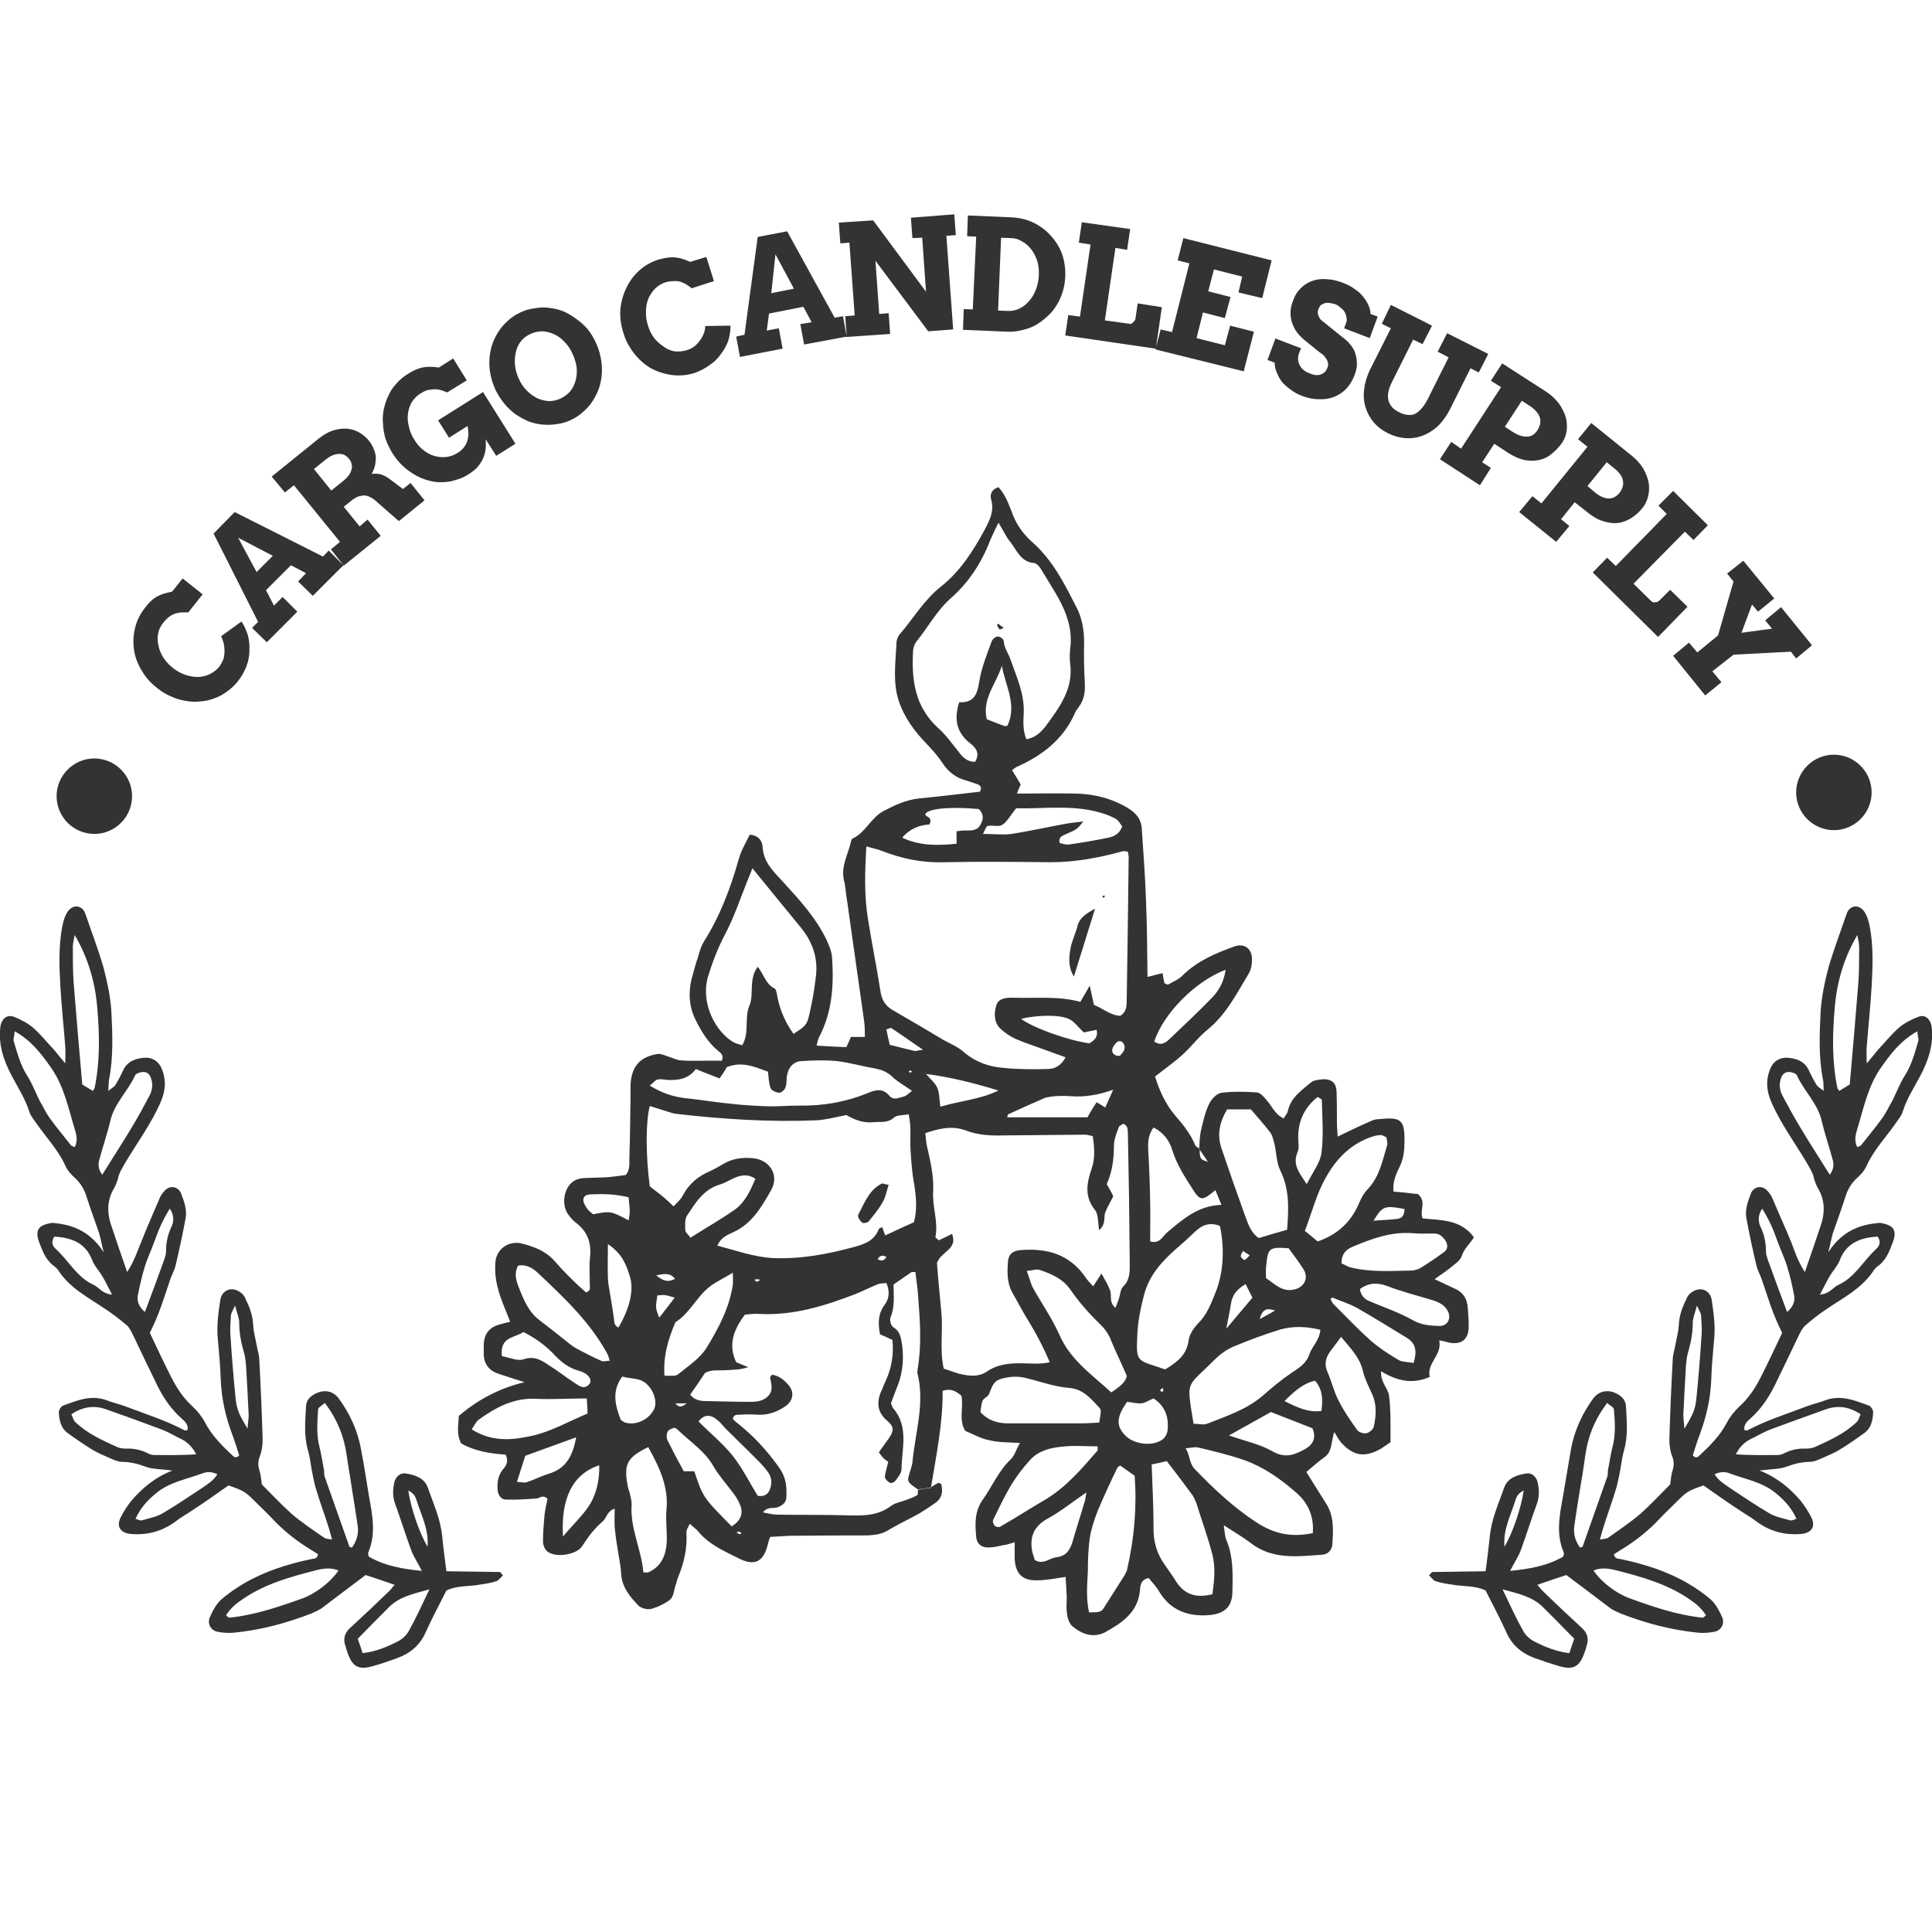 <?xml version="1.0" encoding="UTF-8"?> <svg xmlns="http://www.w3.org/2000/svg" version="1.2" viewBox="0 0 512 512" width="512" height="512"><style>.a{fill:#333}</style><path fill-rule="evenodd" class="a" d="m478.3 337.1c1.7-4.9 3.1-8.9 4.4-12.9 0.9-3 0.9-6-0.7-8.9-0.6-1-1-2-1.3-3.1-0.3-1.5-1.1-2.6-1.8-3.9-3.2-5.4-7-10.5-9.5-16.3-1.3-3-1.5-5.9-0.2-8.9 0.8-1.9 2.4-2.8 4.2-2.8 2.4 0.1 4.8 0.8 6 3.4q0.9 2 2 3.8c0.3 0.5 0.9 0.8 1.9 1.6-0.1-1.5 0-2.3-0.2-3-1.2-6.1-0.9-12.2-0.6-18.4 0.3-3.8 1.1-7.7 2.1-11.4 1.4-4.8 3.2-9.5 4.8-14.2 0.7-2 3-2.7 4.6-0.6 0.8 1.1 1.2 2.6 1.5 4 1 5.3 0.8 10.6 0.5 15.9-0.3 5.4-0.9 10.7-1.3 16-0.1 1.2 0 2.5 0 4.4 1.3-1.5 2.1-2.5 2.9-3.5 1.9-2 3.6-4.2 5.7-6 1.4-1.2 3.2-2.1 5-2.8 1.8-0.8 3.3 0.5 3.6 2.6 0.6 4.7-0.9 9-3 13-1.7 3.2-3.6 6.1-4.7 9.6-0.3 1-1.1 1.9-1.7 2.8-2.7 3.9-6 7.3-7.9 11.6-0.6 1.3-1.7 2.4-2.8 3.4-1.3 1.3-2.1 2.7-2.7 4.5-1 3.2-2.2 6.4-3.3 9.6-0.5 1.5-0.7 3.1-1.3 5.3 3.2-5 7.4-7.1 12.4-7.7 0.5 0 1-0.2 1.5-0.1 2.8 0.5 4.5 1.4 3.3 4.9-0.9 2.3-1.6 4.5-3.6 6.2-0.7 0.5-1.3 1-1.7 1.7-3.1 4.6-7.9 7-12.3 10-2 1.3-3.9 2.8-5.7 4.4-0.8 0.7-1.3 1.8-1.8 2.8-2.1 4.4-4.2 8.8-6.3 13.1-1.6 3.2-3.6 6.2-6.3 8.6-0.9 0.8-2 1.7-1.7 3.2 0.3 0 0.7 0.2 0.9 0 4.9-2.6 10.1-4.2 15.3-6.2 1.8-0.7 3.7-1.1 5.5-1.8 4-1.4 7.7 0.2 11.3 1.5 0.5 0.2 1.2 1.2 1.1 1.9-0.1 1.9-0.5 3.9-2.1 5.2-2.2 1.6-4.5 3.2-6.8 4.6-1.5 0.9-3.2 1.6-4.8 2.3-0.9 0.4-1.8 0.8-2.8 0.9-2.3 0-4.4 0.5-6.5 1.3-1.9 0.7-4.1 0.6-7.1 1 4.8 1.9 8 4.7 10.8 7.9 1.2 1.5 2.3 3.2 3.1 4.9 0.9 2.3-0.3 3.7-2.7 4-4.4 0.4-8.3-0.6-11.9-3.2-1.5-1.2-3.2-2.1-4.8-3.2-3.1-2-6.1-4.2-9.3-6.4 0.1-0.1 0-0.1-0.2 0-4.2 1.5-4.2 1.5-7.7 5-1.3 1.3-2.6 2.5-3.8 3.8-3 3.2-6.4 5.9-10.2 8.2-0.6 0.4-1.3 0.8-1.9 1.2 0.3 1.4 1.2 1.1 1.9 1.3 6.2 1.3 12.2 3.2 17.7 6.4 2.2 1.3 4.4 2.8 6.3 4.5 1.2 1.2 2.1 2.9 2.8 4.5 0.7 1.6-0.2 3.4-1.9 3.8-1.4 0.3-2.9 0.4-4.3 0.3-7.2-0.7-14-2.5-20.7-5.1-0.9-0.4-1.8-0.8-2.6-1.3-3.8-2.9-7.7-5.8-11.8-8.9q-3.4 1.1-7.7 2.6c0.6 0.6 0.9 1.1 1.3 1.5 3.5 3.4 7 6.7 10.6 10 1.5 1.4 1.8 3 1.1 4.9-0.1 0.4-0.2 0.9-0.4 1.3-1.4 4.2-3.1 5-7.3 3.7-2-0.6-4.1-1.3-6-2-3.3-1.2-5.9-3.3-7.4-6.6-1.7-3.8-3.7-7.5-5.6-11.3-2.9-1.4-6.1-1-9.1-1.6-1.4-0.2-2.8-0.4-4.2-0.9-0.6-0.2-1.1-1-1.7-1.5 0.4-0.4 0.6-0.8 0.9-0.9 4.6-0.1 9.3-0.1 14.1-0.2 0.4-3.1 0.8-6.1 1.1-9.1 0.4-4.6 2.3-8.7 3.8-13 0.9-2.6 3.3-3.4 5.8-3.8 1.5-0.3 2.7 0.8 3.1 2.3 0.4 2 0.5 3.8-0.2 5.7-1.5 4.1-2.8 8.3-4.3 12.4-0.7 1.8-1.8 3.4-2.8 5.4 5.1-0.5 9.8-1.3 14.1-3.8 0.1-0.5 0.2-0.9 0.1-1.1-2.1-4.9-1.1-9.9-0.2-14.8 0.7-4.2 1.4-8.3 2.1-12.4 0.9-5.1 3-9.6 6-13.7 1.2-1.5 2.8-2.1 4.8-1.7 2 0.6 3.7 1.8 3.8 3.9 0.2 3.9 0.6 7.7-0.5 11.6-0.5 1.7-0.7 3.4-1 5.2-0.4 1.9-0.7 3.8-1.3 5.6-1 3.3-2.2 6.5-3.2 9.7-0.3 0.9-0.5 1.8-0.9 3.2 1.1-0.2 1.7-0.2 2.2-0.5 2.8-2 5.8-4 8.5-6.3 2.8-2.5 5.3-5.2 7.9-7.8 0.2-1.4 0.3-2.7 0.7-3.9 0.4-1.3 0.3-2.4-0.2-3.7-0.5-1.3-0.7-2.8-0.7-4.3q0.3-10.6 0.9-21.3c0-1.2 0.5-2.5 0.7-3.8 0.3-1.7 0.8-3.4 0.9-5.2 0.1-2.5 0.9-4.7 2-6.9 0.2-0.6 0.6-1.2 1.1-1.6 2.6-2.1 5.2-0.7 5.6 1.7 0.5 3.3 1 6.7 0.7 10.1-0.3 3.7-0.7 7.4-0.8 11.1-0.2 5.1-1.3 9.9-3.1 14.7-0.7 1.8-1.2 3.6-1.8 5.4 0.7 0.7 1.2 0.6 1.7 0.1 2.9-2.7 5.6-5.4 7.4-8.9 0.8-1.5 2-3 3.3-4.2 2.3-2.1 4-4.6 5.4-7.3 2.1-4.1 4-8.2 5.9-12.2-2.4-4.6-3.8-9.4-5.4-14.1-0.4-1.2-1.1-2.4-1.4-3.6-1-4.2-1.9-8.4-2.7-12.7-0.4-2.2 0.4-4.4 1.2-6.5 0.7-1.8 2.9-2.4 4.4-0.7 0.4 0.4 0.8 1 1.1 1.5 1.7 4 3.5 8 5.2 12.1 0.9 2.3 1.6 4.8 3.6 7.9zm-18.3 48.3c4 0.3 7.6 0.2 11.1 0.2 0.6 0 1.3-0.2 1.8-0.5 1.8-0.9 3.7-1.3 5.7-1.2 0.7 0 1.6-0.1 2.3-0.4 4-1.8 8-3.6 11.2-6.7 0.5-0.5 0.6-1.3 1-2-3-2-5.9-2.4-9-1.4q-7.3 2.6-14.6 5.3c-1.7 0.6-3.2 1.5-4.8 2.3-1.8 0.8-3.4 1.9-4.7 4.4zm-34.1-13.6c-3.3 4.4-5.1 8.9-5.8 14-0.4 3-0.9 6-1.4 9q-0.8 4.8-1.5 9.6c-0.3 2.1 0.3 4 1.5 5.7 0.4-0.1 0.7-0.1 0.7-0.2q3.3-9.3 6.6-18.7c0.1-0.4 0.1-1 0.1-1.4 0.4-2.1 0.7-4.2 1.2-6.2 0.9-3.3 0.7-6.7 0.4-10.1 0-0.5-1-1-1.8-1.7zm66.3-124c-3.7 6.3-5.5 12.9-6 19.6-0.6 6.9-0.7 13.9 0.7 20.8 0 0.3 0.3 0.5 0.5 0.9q1.5-0.9 2.8-1.7c0.8-9.2 1.6-18.2 2.3-27.2 0.2-3.1 0.2-6.2 0.2-9.2 0-1.1-0.3-2.1-0.5-3.2zm15.9 25.5c-4.6 2.6-7.1 6.1-9.6 9.6-3.6 5.1-4.7 11.2-6.5 17-0.4 1.4-0.5 2.8 0.2 4.1 0.5-0.2 0.8-0.3 1-0.5 1.9-2.4 3.9-4.8 5.7-7.3 1-1.4 1.7-3 2.6-4.5 1.1-2.2 1.9-4.4 3.2-6.5 1.9-2.9 2.7-6.1 3.7-9.4 0.1-0.5-0.2-1.2-0.3-2.5zm-85.8 142.9c2 3 5.9 6 9.4 7.3 6.3 2.3 12.7 4.5 19.5 5.2 0.2 0 0.5-0.3 0.9-0.6-1.2-2-2.9-3.3-4.7-4.5-5.8-3.9-12.3-5.7-18.9-7.4-1.9-0.5-4.1-0.9-6.2 0zm62.6-104.9c0.9-1.1 1.2-2.5 0.8-3.9-0.9-3.4-2.1-6.8-2.9-10.2-1-4.7-4.7-8-6.6-12.2-0.2-0.5-1.3-0.9-2-0.9-1.1-0.1-1.9 0.6-2.2 1.6-0.6 1.6-0.4 3.2 0.4 4.7 1.5 2.8 3 5.6 4.7 8.4 2.5 4.2 5.2 8.3 7.8 12.5zm-86.7 109.9c2.1 4.4 3.6 7.7 5.4 10.9 0.6 1.2 1.8 2.3 3 2.9 2.9 1.5 5.9 2.7 9.3 3.1 0.4-1.3 0.8-2.4 1.3-3.8-2.8-2.9-5.6-5.7-8.4-8.5-2.7-2.6-6.1-3.4-10.6-4.6zm77.9-18.7c-1.3-2.7-2.8-4.6-5.5-6.8-3.6-3-8.2-3.7-12.4-5.3-1.1-0.4-2.4-0.4-3.8 0.3 1 1.7 2.6 2.6 4 3.6 3.5 2.3 7 4.7 10.6 6.8 1.6 0.9 3.6 1.3 5.4 1.8 0.5 0.2 1.1-0.3 1.7-0.4zm-2.5-54.8c1.6-1.4 2.1-2.8 1.9-4.2-0.5-2.7-1.1-5.3-1.9-7.9-0.7-2.3-1.8-4.5-2.6-6.8-1-2.9-2.2-5.6-4-8.5-1.2 1.8-1.1 3.5-0.4 4.9 1 2.1 1.4 4.2 1.4 6.5 0 0.6 0.2 1.3 0.4 1.9 1.6 4.5 3.3 9 5.2 14.1zm8.7-4.6c2.7-0.3 3.5-2 4.9-2.6 4.4-2 6.6-6.4 10-9.5 0.8-0.7 1.4-1.8 0.4-3.3-4.5 0.3-8.3 1.6-10.1 6.4-0.6 1.5-1.8 2.7-2.6 4.1-0.8 1.3-1.5 2.8-2.6 4.9zm-35.9 35.5c2.4-4 2.9-5.2 3.2-8.4q0.8-8 1.3-15.9c0.2-2 0-3.9-0.1-5.8-0.1-0.6-0.5-1.2-1.1-2.5-0.5 2-1.1 3.3-1.1 4.5 0 2.8-0.5 5.4-1.3 8.1-0.3 1-0.4 2.2-0.5 3.3q-0.4 6.5-0.7 13.1c0 1 0.2 2.1 0.3 3.6zm-42.6 16.4c-1.6 0.8-1.9 1.7-2.2 2.6-1.2 3.9-3.3 7.7-2.9 12.3 2.1-3.5 4.4-10.1 5.1-14.9z"></path><path fill-rule="evenodd" class="a" d="m37.4 329.2c1.6-4.1 3.4-8.1 5.1-12.1 0.3-0.5 0.7-1.1 1.1-1.5 1.5-1.7 3.7-1.1 4.4 0.7 0.8 2.1 1.6 4.3 1.2 6.5-0.8 4.3-1.7 8.5-2.7 12.7-0.3 1.2-1 2.4-1.4 3.6-1.6 4.7-3 9.5-5.4 14.1 1.9 4 3.8 8.1 5.9 12.2 1.4 2.7 3.1 5.2 5.4 7.3 1.3 1.2 2.5 2.7 3.3 4.2 1.8 3.5 4.5 6.2 7.4 8.9 0.5 0.5 1 0.6 1.7-0.1-0.6-1.8-1.1-3.6-1.8-5.4-1.8-4.8-2.9-9.6-3.1-14.7-0.1-3.7-0.5-7.4-0.8-11.1-0.3-3.4 0.2-6.8 0.7-10.1 0.4-2.4 3-3.8 5.6-1.7 0.5 0.4 0.9 1 1.1 1.6 1.1 2.2 1.9 4.4 2 6.9 0.1 1.8 0.6 3.5 0.9 5.2 0.2 1.3 0.7 2.6 0.7 3.8 0.4 7.1 0.7 14.2 0.9 21.3 0 1.5-0.2 3-0.7 4.3-0.5 1.3-0.6 2.4-0.2 3.7 0.4 1.2 0.5 2.5 0.7 3.9 2.6 2.6 5.1 5.3 7.9 7.8 2.7 2.3 5.7 4.3 8.6 6.3 0.4 0.3 1 0.3 2.1 0.5-0.4-1.4-0.6-2.3-0.9-3.2-1-3.2-2.2-6.4-3.2-9.7-0.6-1.8-0.9-3.7-1.3-5.6-0.3-1.8-0.5-3.5-1-5.2-1.1-3.9-0.7-7.7-0.5-11.6 0.1-2.1 1.8-3.3 3.9-3.9 1.9-0.4 3.5 0.2 4.7 1.7 3 4.1 5.1 8.6 6 13.7 0.8 4.1 1.4 8.2 2.1 12.4 0.9 4.9 1.9 9.9-0.2 14.8-0.1 0.2 0 0.6 0.1 1.1 4.3 2.5 9 3.3 14.1 3.8-1-2-2.1-3.6-2.8-5.4-1.5-4.1-2.8-8.3-4.3-12.4-0.7-1.9-0.6-3.7-0.2-5.7 0.4-1.5 1.6-2.6 3.1-2.3 2.5 0.4 4.9 1.2 5.8 3.8 1.5 4.3 3.4 8.4 3.8 13 0.3 3 0.7 6 1.1 9.1 4.8 0.1 9.5 0.1 14.2 0.2 0.2 0.1 0.4 0.5 0.8 0.9-0.6 0.5-1.1 1.3-1.7 1.5-1.4 0.5-2.8 0.7-4.2 0.9-3 0.6-6.2 0.2-9.1 1.6-1.9 3.8-3.9 7.5-5.6 11.3-1.5 3.3-4.1 5.4-7.4 6.6-1.9 0.7-3.9 1.4-6 2-4.2 1.3-5.9 0.5-7.3-3.7-0.1-0.4-0.3-0.9-0.4-1.3-0.7-1.9-0.4-3.5 1.1-4.9 3.6-3.3 7.1-6.6 10.6-10 0.4-0.4 0.7-0.9 1.3-1.5q-4.3-1.5-7.7-2.6c-4.1 3.1-8 6-11.8 8.9-0.8 0.5-1.7 0.9-2.6 1.3-6.7 2.6-13.5 4.4-20.7 5.1-1.4 0.1-2.9 0-4.3-0.3-1.7-0.4-2.6-2.2-1.9-3.8 0.7-1.6 1.6-3.3 2.8-4.5 1.9-1.7 4.1-3.2 6.3-4.5 5.5-3.2 11.5-5.1 17.7-6.4 0.7-0.2 1.6 0.1 1.9-1.3-0.6-0.4-1.3-0.8-1.9-1.2-3.8-2.3-7.2-5-10.2-8.2-1.2-1.3-2.5-2.5-3.8-3.8-3.5-3.5-3.5-3.5-7.7-5-0.2-0.1-0.3-0.1-0.2 0-3.2 2.2-6.2 4.4-9.3 6.4-1.6 1.1-3.3 2-4.8 3.2-3.6 2.6-7.5 3.6-11.9 3.2-2.4-0.3-3.6-1.7-2.7-4 0.8-1.7 1.9-3.4 3.1-4.9 2.8-3.2 6-6 10.8-7.9-3-0.4-5.2-0.3-7.1-1-2.1-0.8-4.2-1.3-6.5-1.3-1-0.1-1.9-0.5-2.8-0.9-1.6-0.7-3.3-1.4-4.8-2.3-2.3-1.4-4.6-3-6.8-4.6-1.6-1.3-2-3.3-2.1-5.2-0.1-0.7 0.6-1.7 1.1-1.9 3.6-1.3 7.3-2.9 11.3-1.5 1.8 0.7 3.7 1.1 5.5 1.8 5.2 2 10.4 3.6 15.3 6.2 0.2 0.2 0.6 0 0.9 0 0.3-1.5-0.8-2.4-1.7-3.2-2.7-2.4-4.7-5.4-6.3-8.6-2.1-4.3-4.2-8.7-6.3-13.1-0.5-1-1-2.1-1.7-2.8-1.9-1.6-3.8-3.1-5.8-4.4-4.4-3-9.2-5.4-12.3-10-0.4-0.7-1-1.2-1.7-1.7-2-1.7-2.7-3.9-3.6-6.2-1.2-3.5 0.5-4.4 3.3-4.9 0.5-0.1 1 0.1 1.5 0.1 5 0.6 9.2 2.7 12.4 7.7-0.6-2.2-0.8-3.8-1.3-5.3-1.1-3.2-2.3-6.4-3.3-9.6-0.6-1.8-1.4-3.2-2.7-4.5-1.1-1-2.2-2.1-2.8-3.4-1.9-4.3-5.2-7.7-7.9-11.6-0.6-0.9-1.4-1.8-1.7-2.8-1.1-3.5-3-6.4-4.7-9.6-2.1-4-3.6-8.3-3-13 0.3-2.1 1.8-3.4 3.7-2.6 1.7 0.7 3.5 1.6 4.9 2.8 2.1 1.8 3.8 4 5.7 6 0.8 1 1.6 2 2.9 3.5 0-1.9 0.1-3.2 0-4.4-0.4-5.3-1-10.6-1.3-16-0.3-5.3-0.5-10.6 0.5-15.9 0.3-1.4 0.7-2.9 1.5-4 1.6-2.1 3.9-1.4 4.6 0.6 1.6 4.7 3.4 9.4 4.8 14.2 1 3.7 1.8 7.6 2.1 11.4 0.3 6.2 0.6 12.3-0.6 18.4-0.1 0.7-0.1 1.5-0.2 3 1-0.8 1.6-1.1 1.9-1.6q1.1-1.8 2-3.8c1.2-2.6 3.6-3.3 6-3.4 1.8 0 3.4 0.9 4.2 2.8 1.3 3 1.1 5.9-0.2 8.9-2.5 5.8-6.3 10.9-9.5 16.3-0.7 1.3-1.5 2.4-1.8 3.9-0.3 1.1-0.7 2.1-1.3 3.1-1.6 2.9-1.6 5.9-0.7 8.9 1.3 4 2.7 8 4.4 12.9 2-3.1 2.7-5.6 3.7-7.9zm9.9 51.8c-1.6-0.8-3.1-1.7-4.8-2.3q-7.2-2.7-14.6-5.3c-3.1-1-6-0.6-9 1.4 0.4 0.7 0.5 1.5 1 2 3.2 3.1 7.2 4.9 11.2 6.7 0.7 0.3 1.6 0.4 2.3 0.4 2-0.1 3.9 0.3 5.7 1.2 0.5 0.3 1.2 0.5 1.8 0.5 3.5 0 7.1 0.1 11.1-0.2-1.3-2.5-2.9-3.6-4.7-4.4zm37-7.5c-0.2 3.4-0.5 6.8 0.4 10.1 0.5 2 0.8 4.1 1.2 6.2 0 0.4 0 1 0.1 1.4q3.3 9.4 6.6 18.7c0 0.1 0.3 0.1 0.7 0.2 1.2-1.7 1.8-3.6 1.5-5.7q-0.7-4.8-1.5-9.6c-0.4-3-1-6-1.4-9-0.7-5.1-2.5-9.6-5.8-14-0.8 0.7-1.8 1.2-1.8 1.7zm-65-122.5c0 3 0 6.1 0.2 9.2 0.7 9 1.5 18 2.3 27.2q1.3 0.8 2.8 1.7c0.2-0.4 0.5-0.6 0.5-0.9 1.4-6.9 1.3-13.9 0.7-20.8-0.5-6.7-2.3-13.3-6-19.6-0.2 1.1-0.5 2.1-0.5 3.2zm-15.7 24.8c1 3.3 1.8 6.5 3.7 9.4 1.3 2.1 2.1 4.3 3.2 6.5 0.9 1.5 1.6 3.1 2.6 4.5 1.8 2.5 3.8 4.9 5.7 7.3 0.2 0.2 0.5 0.3 1 0.5 0.7-1.3 0.6-2.7 0.2-4.1-1.8-5.8-2.9-11.9-6.5-17-2.5-3.5-5-7-9.6-9.6-0.1 1.3-0.4 2-0.3 2.5zm79.9 140.4c-6.6 1.7-13.1 3.5-18.9 7.4-1.8 1.2-3.5 2.5-4.7 4.5 0.4 0.3 0.7 0.6 0.9 0.6 6.8-0.7 13.2-2.9 19.6-5.2 3.4-1.3 7.3-4.3 9.3-7.3-2.1-0.9-4.3-0.5-6.2 0zm-48.6-117.4c1.7-2.8 3.2-5.6 4.7-8.4 0.8-1.5 1-3.1 0.4-4.7-0.3-1-1.1-1.7-2.1-1.6-0.8 0-1.9 0.4-2.1 0.9-1.9 4.2-5.6 7.5-6.6 12.2-0.8 3.4-2 6.8-2.9 10.2-0.4 1.4-0.1 2.8 0.8 3.9 2.6-4.2 5.3-8.3 7.8-12.5zm68.3 127c-2.8 2.8-5.6 5.6-8.4 8.5 0.5 1.4 0.9 2.5 1.3 3.8 3.4-0.4 6.4-1.6 9.3-3.1 1.2-0.6 2.4-1.7 3-2.9 1.8-3.2 3.3-6.5 5.4-10.9-4.5 1.2-7.9 2-10.6 4.6zm-65.6-22.9c1.8-0.5 3.8-0.9 5.4-1.8 3.6-2.1 7.1-4.5 10.6-6.8 1.4-1 3-1.9 4-3.6-1.4-0.7-2.7-0.7-3.8-0.3-4.2 1.6-8.8 2.3-12.4 5.3-2.7 2.2-4.2 4.1-5.5 6.8 0.6 0.1 1.2 0.6 1.7 0.4zm6-69.3c0.2-0.6 0.4-1.3 0.4-1.9 0-2.3 0.4-4.4 1.4-6.5 0.7-1.4 0.8-3.1-0.4-4.9-1.8 2.9-3 5.6-4 8.5-0.8 2.3-1.9 4.5-2.6 6.8-0.8 2.6-1.4 5.2-1.9 7.9-0.2 1.4 0.3 2.8 1.9 4.2 1.9-5.1 3.6-9.6 5.2-14.1zm-16.5 4.6c-0.8-1.4-2-2.6-2.6-4.1-1.8-4.8-5.6-6.1-10.1-6.4-1 1.5-0.4 2.6 0.4 3.3 3.4 3.1 5.6 7.5 10 9.5 1.4 0.6 2.2 2.3 4.9 2.6-1.1-2.1-1.8-3.6-2.6-4.9zm38.8 36.8q-0.3-6.6-0.7-13.1c-0.1-1.1-0.2-2.3-0.5-3.3-0.8-2.7-1.3-5.3-1.3-8.1 0-1.2-0.6-2.5-1.1-4.5-0.6 1.3-1 1.9-1.1 2.5-0.1 1.9-0.3 3.8-0.1 5.8q0.5 7.9 1.3 15.9c0.3 3.2 0.8 4.4 3.2 8.4 0.1-1.5 0.3-2.6 0.3-3.6zm47.4 34.9c0.4-4.6-1.7-8.4-2.9-12.3-0.3-0.9-0.6-1.8-2.2-2.6 0.7 4.8 3 11.4 5.1 14.9z"></path><path fill-rule="evenodd" class="a" d="m317.8 304.5c0.1-1.5 0.1-3.1 0.4-4.6 0.6-2.5 1.1-5 2.2-7.3 0.6-1.3 2-2.8 3.3-3 3.1-0.4 6.2-0.3 9.4-0.1 0.9 0.1 1.9 1.2 2.6 2.1 1.4 1.5 2.1 3.7 4.5 4.8 0.4-0.8 1-1.3 1.1-2 0.8-3.6 3.7-5.5 6.2-7.6 0.8-0.6 2.2-0.7 3.3-0.8 2.2 0 3.3 1.1 3.4 3.2 0.1 2.7 0.1 5.5 0.1 8.2 0 1.2 0.1 2.3 0.2 3.8 2.8-1.3 5.3-2.6 7.9-3.7 0.9-0.4 1.8-0.9 2.8-0.9 5.9-0.6 7.1-0.1 7 5.9 0 2.2-0.2 4.3-1.1 6.3-1 2.1-2.1 4.2-1.8 7q1.7 0.1 3.4 0.3c1.1 0.1 2.2 0.3 3 0.3 2.5 2 0.4 4.4 1.3 6.5 4.9 0.5 10.1 0.2 13.6 5-1.1 1.8-2.6 3-3.2 4.9-0.4 1.3-2 2.3-3.2 3.3-1.1 0.9-2.4 1.7-4 2.9 2.1 1 3.6 1.7 5.1 2.4 2.5 1 3.6 2.9 3.7 5.5 0.1 1.7 0.3 3.5 0.2 5.2-0.2 3.1-2.2 4.3-5.2 3.7-0.7-0.2-1.4-0.4-2.6-0.6 0.9 3.9-3.4 6-2.5 9.7-4.6 2-8.6 1.1-12.9-1.5-0.2 2.9 1.8 4.4 2.1 6.4 0.3 2 0.3 3.9 0.4 5.9 0 2.1 0 4.2 0 6.5-0.9 0.6-1.7 1.2-2.5 1.7-4.2 2.4-7.2 2-10.4-1.4-0.7-0.7-1.1-1.6-2-3-0.9 2.6-0.5 5.1-2.5 6.6-1.7 1.2-3.3 2.6-4.9 4 1.7 2.7 3.4 5.5 5.2 8.3 2.2 3.4 1.9 7.1 1.7 10.8-0.1 1.6-1.2 2.7-2.6 2.8-6.7 0.5-13.4 1.4-19.2-3.2-2-1.5-4.2-2.8-7-4.6 0.3 1.9 0.3 3 0.7 3.9 1.9 4.5 1.7 9.2 1.6 13.9-0.1 3.8-2.1 5.6-5.9 6-5.7 0.5-10.4-1.1-13.5-6.2-0.8-1.4-1.9-2.5-2.8-3.6-2.1 0.4-2.2 2-2.3 3.2-0.5 5.9-4.8 8.7-9.3 11.2-3.2 1.6-6.2 0.4-8.7-1.7-0.7-0.7-1.2-2-1.3-3.1-0.3-1.6-0.1-3.2-0.1-4.7-0.1-1.8-0.2-3.5-0.3-5.2-2.7 0.4-5.2 0.9-7.6 0.9-3.9 0.1-5.7-1.8-5.9-5.7 0-1.3 0-2.6 0-4.4-1.3 0.4-2.1 0.7-3.1 0.8-1.3 0.3-2.6 0.6-4 0.6-1.8 0-3-1.1-3.1-2.8-0.3-3.5-0.5-6.8 1.9-10.1 2.4-3.4 4.1-7.5 7.3-10.5 1-1 1.4-2.6 2.4-4.3-3.1-0.2-5.6-0.1-8-0.7-2.3-0.4-4.3-1.6-6.5-2.5-1.8-2.9-0.4-6.1-1-9.3-1.3-1.1-2.7-2.1-5-1.3 0.1 8.6-1.7 17.1-3.1 25.7q-1.7 0.2-3.3 0.5c-3.1-2.1-3.1-2.1-2.2-4.9 0.2-0.8 0.5-1.5 0.6-2.3 0.7-7.9 3.4-15.7 1.3-23.8 0-0.3 0.1-0.7 0.1-1.1 1.1-6.5 0.6-12.9 0.1-19.3-0.1-2.1-0.5-4.2-0.7-6.3-0.6 0-0.9 0-1 0-1.6 1.1-3.2 2.2-4.8 3.3 0 3 0.4 5.9-0.8 8.7-0.3 0.7 0.1 2.2 0.7 2.6 2 1.2 2.1 3.1 2.4 5 0.5 4 0 7.8-1.6 11.5-0.5 1.3-1 2.6-1.4 3.7 0.3 0.5 0.3 1 0.6 1.3 4.2 4.9 2.3 10.7 2.2 16.2 0 1-0.9 2.1-1.6 3-0.2 0.4-1.1 0.7-1.4 0.6-0.6-0.3-1.4-1.1-1.4-1.6 0.1-1.3 0.6-2.6 0.9-4-0.4-0.3-0.9-0.6-1.3-1-0.4-0.4-0.7-0.9-1.2-1.5 0.9-1.3 1.8-2.5 2.7-3.8 1.3-1.9 1.4-3-0.5-4.6-2.9-2.5-2.8-5.3-1.3-8.4q0.4-1.1 0.9-2.1c1.6-3.5 2.2-7.1 1.8-10.9-1.1-0.5-2.1-1-3.3-1.5-0.5-2.8-0.6-5.4 1.3-7.9 1.2-1.6 1.3-3.6 0.4-5.7-0.8 0.1-1.6 0.1-2.2 0.3-2 0.8-3.9 1.8-5.9 2.6-8.3 3.2-16.6 5.8-25.7 5.3-1.3-0.1-2.6 0.1-3.7 0.2-3 4-4.5 8-2.3 12.6 1.1 0.5 2.2 0.9 3.2 1.3-2 0.7-3.9 0.7-5.7 0.8-2 0.2-4-0.3-5.8 0.8q-1.9 2.9-3.9 5.7c1.3 1.6 2.9 1.7 4.4 1.7 3.9 0.1 7.8 0.2 11.7 0.2 1.8 0 3.6-0.3 4.8-1.8 1.1-1.4 0.6-3 0.3-4.5-0.1-0.3 0.3-0.6 0.5-0.9 1.9 0.3 3.2 1.4 4.4 2.8 1.7 2 1.1 4.4-1.2 5.8-2.2 1.4-4.5 2.2-7.2 2-1.3-0.1-2.7-0.1-4.1 0-0.9 0.1-2-0.3-2.3 1.1 0.3 0.3 0.5 0.6 0.8 0.8 4.5 3.5 8.3 7.6 11.6 12.3 1.8 2.6 1.9 5 1.8 7.8-0.1 1.3-1 2-2.2 2.5-1.2 0.5-2.7-0.3-4 1.4 1.5 0.3 2.7 0.6 4 0.6 6.4 0.1 12.9 0 19.4 0.2 3.8 0.1 7.3-0.1 10.5-2.5 1.2-0.9 2.9-1.1 4.3-1.7 0.9-0.3 1.9-0.7 2.7-1.2 0.2-0.2 0.1-1 0.2-1.5q1.7-0.2 3.3-0.5c0.6-0.4 1.3-0.8 2-1.2 0.1-0.1 0.3 0.1 0.8 0.2 0.5 1.9 0.4 3.6-1.4 5-1.4 1-2.9 2-4.4 2.9-2.9 1.6-5.9 3-8.7 4.7-1.7 0.9-3.4 1-5.1 1.1q-10.3 0-20.6 0.1c-1.7 0.1-3.4 0.2-5.1 0.3-0.3 0.8-0.5 1.4-0.6 1.9-1.1 4.6-3.4 5.9-7.5 3.9-4-2-8.2-3.8-11.1-7.4-0.5-0.6-1.2-1-2.1-1.9-0.4 0.9-0.9 1.6-0.9 2.2 0.3 4.2-0.6 8.1-2.2 12-0.3 0.7-0.4 1.5-0.7 2.2-0.4 1.3-0.5 2.9-1.4 3.7-1.4 1.1-3.3 2-5.1 2.5-1 0.2-2.6-0.2-3.3-0.9-2.3-2.4-4.4-4.9-4.6-8.5-0.1-2.4-0.7-4.7-1-7-0.3-1.7-0.5-3.4-0.7-5.2-0.1-1.5 0-3.1 0-5-2.1 0.7-2.1 2.5-3.2 3.4q-1.6 1.4-2.9 3c-1 1.2-1.8 2.5-2.7 3.8-1.7 2.1-7 2.9-9.1 1.1-0.7-0.6-1.1-1.7-1.1-2.6 0-2.3 0.2-4.6 0.4-7 0.2-1.5 0.5-3 0.8-4.3-1.2-1.2-2-0.2-2.8-0.1-2.7 0.2-5.5 0.4-8.2 0.3-1.2 0-2-1-2.2-2.3-0.2-2 0-3.9 1.3-5.6 0.9-1 1.7-2.1 0.8-4-4-0.3-8.2-0.9-11.8-3-1.3-2.5-0.7-4.8-0.6-7.3 5-4.2 10.6-7.3 17.4-8.9-2.5-0.8-4.6-1.5-6.8-2.2-2.5-0.8-3.9-2.5-4-5.1 0-0.8 0-1.6 0-2.4 0-2.9 1.3-4.8 4.2-5.6q1.3-0.4 2.8-0.7c-1.2-3.2-2.6-6.1-3.3-9.1-0.6-2.2-0.8-4.6-0.6-6.9 0.4-3.4 3.5-5.5 6.8-4.8 3.2 0.8 6.3 1.9 8.7 4.5 2.7 3.1 5.6 6 8.5 8.5 1.4-0.5 1-1.3 1-2 0-2.6-0.2-5.2 0.1-7.7 0.3-3.6-0.8-6.5-3.7-8.7-0.8-0.6-1.4-1.3-2-2.1-2-2.5-1.4-7.1 1.2-8.9 0.8-0.6 1.8-0.8 2.8-0.9 1.9-0.1 3.9-0.1 5.8-0.2 1.8-0.1 3.5-0.4 5.3-0.6 1.3-1.4 0.9-3.3 1-5 0.2-5.5 0.2-10.9 0.3-16.4 0-0.8 0-1.6 0-2.4 0.2-4.9 2.4-7.5 7.2-8.3 0.9-0.1 1.9 0.4 2.8 0.7 1.1 0.3 2.1 0.9 3.2 1 2.1 0.2 4.3 0.1 6.5 0.1 1.5 0 3.1 0 4.5 0 0.6-1.6-0.4-2.1-1.1-2.7-2.6-2.2-4.3-5-5.8-8-2.1-4.1-2-8.3-0.7-12.5 0.4-1.3 0.7-2.7 1.2-4 0.4-1.4 0.8-3 1.6-4.3 4.3-6.8 7.1-14.2 9.3-22 0.6-2.2 1.8-4.2 2.9-6.4 2 0.1 3.3 1.4 3.4 3.2 0.2 4.1 2.9 6.6 5.5 9.4 4.3 4.7 8.7 9.5 11.5 15.4 0.6 1.4 1.3 2.9 1.4 4.5 0.5 7.2 0.1 14.4-3.4 21.1-0.3 0.6-0.5 1.4-0.7 2.3 2.8 0.2 5.3 0.3 7.9 0.4 0.4-0.9 0.8-1.7 1.2-2.7 1.2 0 2.3 0 3.7 0 0-1.5 0-2.8-0.2-4.2q-2.3-16.2-4.6-32.5c-0.3-1.5-0.3-3.1-0.7-4.6-1-4 1.2-7.3 1.9-10.8 0.1-0.2 0.2-0.5 0.4-0.5 3.4-1.6 4.8-5.5 8.2-7.3 2.9-1.5 5.8-2.9 9.3-3.3 5.4-0.5 10.8-1.2 16.2-1.8 0.4-0.7 0.4-1.5-0.5-1.9q-1.6-0.6-3.3-1.1c-2.6-0.7-4.5-2.2-6-4.4-1.5-2.3-3.4-4.3-5.3-6.3-3.2-3.5-5.8-7.4-6.9-12.1-1-4.6-0.3-9.3-0.1-14 0.1-0.7 0.5-1.6 1-2.1 3.5-4.1 6.3-8.9 10.7-12.4 5.2-4.1 8.6-9.5 11.7-15.2 1.3-2.5 2.5-4.8 1.7-7.8-0.4-1.3-0.1-2.7 1.9-3.4 1.7 1.8 2.6 4.2 3.5 6.5 1.1 3.2 3 5.9 5.5 8.1 5.3 4.7 8.4 10.8 11.5 16.9 1.6 2.9 2.2 6.2 2.2 9.6-0.1 3.7 0 7.5 0.2 11.2 0.1 2.2-0.3 4.2-1.7 6.1-0.3 0.4-0.7 0.9-0.9 1.4-3.1 7.1-8.8 11.4-15.6 14.4-0.3 0.2-0.6 0.4-1.1 0.8q1.2 1.9 2.3 3.8c-0.3 0.7-0.6 1.3-1 2.4 5.4 0 10.5-0.1 15.5 0 5 0.1 9.7 1.3 14 3.9 2.2 1.4 3.5 3 3.6 5.6 0.4 6.3 0.9 12.5 1.1 18.8 0.3 6.6 0.3 13.3 0.4 20.3 1.5-0.4 2.7-0.7 4-1q0.2 1.4 0.5 2.7c0.4 0.1 0.8 0.4 1 0.3 1.4-0.8 2.9-1.4 3.9-2.5 3.9-3.8 8.7-5.8 13.7-7.6 2.6-0.9 4.6 0.6 4.6 3.5 0 1.1-0.2 2.4-0.7 3.4-3.2 5.3-6 11-11 15.1-2.4 1.9-4.3 4.5-6.6 6.6-2.3 2.1-4.9 3.9-7.4 5.9 1.2 3.9 2.9 7.5 5.4 10.4 2.1 2.4 4 4.8 5.2 7.7 0.2 0.5 0.8 0.7 1.2 1 0.1 2.8 0.1 2.8 2.2 3.5-0.9-1.4-1.6-2.4-2.3-3.4zm-88.2-80.2c-0.4 6.7-0.6 12.9 0.4 19.1 1 6.4 2.3 12.7 3.3 19.1 0.3 2.3 1.2 4 3.3 5.2 4.5 2.6 9.1 5.3 13.6 8 1.7 0.9 3.6 1.7 5.1 3 3.1 2.7 6.7 4 10.6 4.3 3.9 0.4 7.8 0.4 11.7 0.3 2 0 3.6-0.9 4.8-3.1-2.5-0.9-4.7-1.7-6.9-2.5-2.2-0.8-4.4-1.5-6.6-2.5-1.3-0.6-2.7-1.6-3.8-2.6-1.7-1.7-1.7-4-1.1-6.1 0.6-2 2.6-2.1 4.4-2.1 6 0.2 12.1-0.5 17.9 1.1 0.8-1.4 1.5-2.5 2.5-4.3 0.5 2.3 0.8 3.7 1.1 5.1 2.5 1 4.4 2.8 7 2.9 2-1.3 1.6-3.2 1.7-4.9q0.3-18.2 0.5-36.4c0.1-0.8-0.1-1.5-0.2-2.2-0.6-0.1-1-0.2-1.4-0.1-6.2 1.7-12.5 2.9-19 2.9-9.4-0.1-18.8-0.2-28.2 0-5.8 0.2-11.2-0.9-16.6-3-1.2-0.5-2.5-0.7-4.1-1.2zm22.7 102.7c1.6 4.1-2.9 4.6-4 7.7 0.3 4.1 0.8 8.8 1.2 13.5 0.4 4.8-0.5 9.7 0.6 14.5 1.9 0.6 3.5 1.3 5.2 1.6 2.1 0.4 4.3 0.5 6.2-0.8 2.9-2 6.2-2.3 9.6-2.2 2.2 0 4.5 0.3 7.1-0.3-1.7-4-3.5-7.4-5.5-10.7-1.6-2.5-2.9-5.1-4.4-7.7-1.4-2.5-1.4-5.2-1.2-8 0.1-2.1 1.1-3.1 3.3-3.3 7.1-0.6 13.2 1.1 17.4 7.4 0.5 0.7 1.2 1.4 1.9 2.2 0.8-1.2 1.3-2 2.2-3.4 1 1.8 1.8 3.1 2.3 4.5 0.5 1.3-0.4 3 1.4 4.6 0.4-1.1 0.7-1.7 0.9-2.4 0.4-1.1 0.4-2.5 1.1-3.2 1.8-1.7 1.8-3.8 1.8-5.9q-0.1-9.1-0.2-18.2c-0.1-5.5-0.2-11-0.3-16.5-0.1-0.8 0.2-2-1.2-2.6-0.4 0.3-1.1 0.5-1.2 0.9-0.6 1.6-1.3 3.3-1.3 5 0 3.6-0.5 7-1.9 10.1 0.6 1.1 1.1 1.9 1.5 2.7 0.1 0.2 0.1 0.4 0.2 0.6-0.7 1.4-1.5 2.7-2.1 4.2-0.5 1.3 0.3 3-1.6 4.7-0.4-2.2-0.2-4.2-1.1-5.3-2.9-3.6-2.2-7.2-0.9-11 1-2.9 0.7-5.7 0.3-8.6-0.9-0.2-1.5-0.4-2-0.4-7.3 0.1-14.5 0.1-21.8 0.2-3.3 0.1-6.7-0.1-9.8-1.3-3.8-1.4-7.2-0.5-10.8 0.7 0.2 1.3 0.2 2.2 0.4 3.2 0.9 4 1.9 8 1.7 12.1-0.3 4.1 1.4 8.1 0.6 12.2 0 0.2 0.5 0.5 0.9 0.9 1.1-0.5 2.2-1.1 3.5-1.7zm-11.5-31.7c-1.6 0.3-3.1 0.2-3.8 0.8-1.7 1.6-3.6 1.1-5.5 1.3-2.9 0.3-5.3-0.8-7.2-1.9-3.1 0.6-5.6 1.3-8.1 1.4-12.3 0.5-24.6-0.3-36.8-1.7-1.2-0.1-2.3-0.6-3.4-0.9q-1.9-0.6-3.8-1.2c-1.1 4.2-1.1 12.9 0 21.3 1 0.8 2.1 1.6 3.1 2.4 1.1 0.9 2.1 1.8 3.2 2.9 0.9-1 1.9-1.8 2.4-2.8 1.6-3.1 4.1-5.2 7.2-6.5 1.3-0.6 2.5-1.3 3.7-2 2.2-1.3 4.7-1.7 7.3-1.5 4.8 0.2 7.6 4.5 5.2 8.6-2.5 4.4-5.1 8.9-10.1 11.1-1.5 0.7-3.2 1.4-4.1 3.5 5 1.3 9.6 3 14.7 3.3 7.4 0.3 14.4-1 21.4-2.9 3-0.8 5.5-1.7 6.7-4.8 0-0.2 0.6-0.3 0.9-0.5 0.2 0.7 0.5 1.4 0.8 2.2 2.6-1.2 5.1-2.4 7.6-3.5 0.9-3.3 0.6-6.5 0.1-9.9-0.6-3-0.8-6.2-1-9.3-0.2-2.9 0.3-5.8-0.5-9.4zm23.8-156.8c-1.1 2.3-1.7 3.5-2.2 4.7-2.3 6-5.7 11.2-10.5 15.4-3.7 3.3-6 7.7-9.1 11.5-0.4 0.5-0.7 1.4-0.8 2.1-0.5 7.9 0.4 15.2 6.8 20.9 2 1.8 3.6 4.1 5.3 6.2 1.1 1.5 2.3 2.6 4.3 2.6 1.4-2.3 0.2-3.8-1.4-5-3.6-2.9-4.2-6.4-2.8-10.8 3.9 0.2 4.8-2.1 5.3-5.4 0.6-3.7 2-7.2 3.3-10.7 0.2-0.6 1-1.3 1.6-1.3 0.6-0.1 1.6 0.7 1.6 1.2 0.1 1.9 1.3 3.3 1.8 4.9 1.6 4.6 3.7 9 3.5 14.1-0.1 2.2-0.3 4.6 0.7 7 2.5-0.4 4-2 5.3-3.7 3.6-4.9 7.2-9.8 6.3-16.4-0.2-1.6-0.1-3.2 0.1-4.7 0.4-4.5-1-8.5-3.1-12.4-1.5-2.7-3.2-5.3-4.8-8-0.4-0.6-1.1-1.4-1.7-1.5-3.5-0.2-4.6-3.3-6.3-5.5-1.1-1.3-1.8-2.9-3.2-5.2zm-54.3 135.5c3-2 3.5-2.3 4.1-4.8 0.8-3.4 1.4-6.8 1.8-10.3 0.7-5.2-1-9.6-4.3-13.5-4.1-5-8.2-10-12.5-15.3-0.5 1.4-1 2.5-1.4 3.5-1.9 4.7-3.5 9.6-5.9 14.1-1.9 3.6-3.3 7.3-4.5 11.2-2 7.2 2.2 14.7 6.8 17.3 0.7 0.4 1.4 0.5 2.3 0.8 2-3.4 0.5-7.2 1.9-10.5 1.3-3-0.3-6.9 2.2-10.3 1.7 2.1 2.1 4.6 4.4 5.7 0.6 0.3 0.7 1.7 0.9 2.7q1.1 5.1 4.2 9.4zm98.5 88.9c3.3-2 5.7-3.9 6.2-7.7 0.2-1.6 1.4-3.3 2.5-4.5 2.4-2.3 3.4-5.2 4.6-8.1 2.1-5.2 2.5-11.4 1.2-17.7-2.7-1.1-4.8-0.3-6.8 1.7q-2.5 2.4-5.2 4.7c-3.7 3.3-6.8 6.9-8.1 11.8-0.9 3.5-1.7 7.2-1.8 10.8-0.4 6.9 0.1 6.6 5.6 8.4 0.5 0.2 1.1 0.4 1.8 0.6zm-116.2-80.1c-0.6 1.1-1.2 2-1.9 3-2.2-0.9-4.2-1.6-6.3-2.5-1.9 2.6-4.5 3-7.4 2.9-0.9-0.1-1.9-0.3-2.8-0.1-0.6 0.2-1.1 0.9-2 1.6 3.1 1.9 6 2.9 9.2 3.3 4 0.4 8.1 1.1 12.2 1.5 3.5 0.4 7 0.6 10.5 0.7 2.5 0 5-0.2 7.6-0.2 6.3 0.1 12.3-0.9 18.2-3.3 1.9-0.8 4-1.5 5.8 0.7 1.1 1.3 2.6 0.5 3.8 0.2 0.8-0.2 1.4-1 2.2-1.5-2.1-1.5-4-2.5-5.5-4-1.3-1.1-2.6-1.6-4.1-1.9-3.5-0.6-6.9-1.6-10.3-2-3.1-0.3-6.2-0.2-9.4 0-2.2 0.1-3.6 1.8-3.9 4.2-0.1 1 0 2-0.4 2.9-0.2 0.6-1.1 1.3-1.6 1.3-0.9-0.1-2.1-0.6-2.3-1.3-0.5-1.4-0.5-3-0.7-4.3-3.6-1.3-6.8-2.8-10.9-1.2zm123.7 94.5c1.4 0 2.6 0.4 3.6 0 5.1-2 10.3-3.7 14.6-7.3 2.5-2.2 5-4.3 7.8-6.2 2-1.3 3.9-2.5 4.7-4.9 0.7-2.1 2.7-3.7 2.9-6.5-3.7-0.9-7.2-1-10.5-0.1-4.3 1.3-8.5 2.9-12.6 4.6-1.9 0.8-3.7 2.2-5.2 3.7-7.3 7.4-7.2 4.8-5.3 16.7zm8.9-83.3c-2.1 3.5-2.6 6.7-1.6 10q3.1 9.2 6.4 18.3c0.8 2.2 1.6 4.5 3.6 5.8 2.6-0.8 5-1.5 7.5-2.2 0.4-5.5 0.7-10.6-1.8-15.7-1-2-1-4.5-1.5-6.8-0.3-1.1-0.5-2.3-1.1-3.2-1.6-2.1-3.5-4.2-5.2-6.2-2.1 0-4 0-6.3 0zm22.7 112.3c0.4-4.7-1.5-8.4-4.7-11-3.9-3.4-8.3-6.5-13.3-8.3-4-1.4-8.2-2.4-12.4-3.4-0.8-0.2-1.8 0.1-3.3 0.2 1.2 1.9 0.9 3.9 2.4 5.5 5 5.2 10.2 10.1 16.3 14.1 4.6 3 9.1 4.1 15 2.9zm-26.6 16.2c0.5-3.7 0.9-7.3-0.1-10.9-1.2-4.5-2.8-8.9-4.2-13.4-0.3-0.7-0.6-1.4-1-2-2.2-3-4.4-5.9-6.8-9-1.2 0.3-2.4 0.6-4 0.9 0.2 5.7 0.5 11.1 0.5 16.5-0.1 3.5 0.7 6.6 2.5 9.4 1.2 1.8 2.5 3.5 3.6 5.3 2.3 3.4 5.3 4.2 9.5 3.2zm-24.4-34.1c-0.1 0-0.7 0.3-0.9 0.8-1.8 3.7-3.5 7.4-5.1 11.2-0.9 2.3-1.7 4.7-2.1 7.2-0.4 2.9-0.5 5.8-0.5 8.7-0.2 3.7-0.5 7.3 0.3 11 2.6 0 3.2-0.1 3.8-1q2.8-4.4 5.6-8.8c0.3-0.5 0.6-1.1 0.7-1.6 1.9-8.2 2.6-16.5 2-24.8-1.3-0.9-2.5-1.8-3.8-2.7zm-24.8-51.6c0.7 1.8 1 3.3 1.7 4.6 2.3 4.1 5 8 6.9 12.2 2.9 6.8 8.7 10.7 13.8 15.4 2-1.4 3.8-2.5 4.1-4.4-1.4-3.3-2.8-6.1-4-9-0.6-1.6-1.4-3-2.7-4.3-2.9-2.8-5.7-5.9-8-9.2-2.1-3.2-5.2-4.5-8.5-5.6-0.8-0.2-1.9 0.2-3.3 0.3zm-12.3 37.4c2.4 2.6 5.2 3.1 8.2 3 6 0 12.1 0 18.1 0 1.8 0 3.5-0.1 5.2-0.2 0.5-3 0.6-3.3 0-4-2.3-2.4-4.2-4.9-8.1-5.2-3.8-0.3-7.5-1.7-11.3-2.6-2.3-0.6-4.6-0.4-6.9 0.3-2 0.7-2.2 2.5-3 4.1-0.3 0.6-1.3 0.9-1.6 1.6-0.4 1-0.4 2.2-0.6 3zm89.4-45.2c5.2-1.8 8.8-5.1 10.9-10 0.6-1.4 1.3-2.8 2.4-3.9 3.1-3.3 3.9-7.6 5.1-11.6 0.2-0.7-0.1-1.5-0.2-2.1-0.6-0.3-0.9-0.5-1.3-0.6-0.6 0-1.2 0.1-1.7 0.2-6 1.7-10.2 5.9-13 11-2.5 4.3-3.7 9.3-5.6 14.2 1.3 1 2.3 1.9 3.4 2.8zm-44.4 0c2.6 0.7 3.3-1.4 4.5-2.4 4.1-3.4 8.1-7.1 14.4-7.3-0.6-1.5-1.1-2.6-1.6-3.9-3.5 2.9-4 2.9-6-0.2-2.1-3.3-4.2-6.5-5.4-10.3-0.8-2.7-2.4-4.8-5-6.1-1.5 2-1.5 4.1-1.4 6.2q0.4 6.7 0.5 13.5c0.1 3.5 0 7 0 10.5zm-134.3 87.7c0.8 0 1.2 0.1 1.5-0.1 3.4-1.6 4.5-4.6 4.7-8 0.1-2.7-0.3-5.5-0.1-8.2 0.7-6.4-1.9-11.6-4.8-16.9-5.6 2.7-6.5 4.5-5.5 10 0.1 0.8 0.4 1.5 0.6 2.2 0.2 1 0.5 2 0.5 2.9-0.5 6.4 2.6 12 3.1 18.1zm120.4-33.4c-3.4 0-6.5-0.3-9.6 0.1-3.1 0.3-6.2 1.1-8.4 3.6-1.8 2-3.5 4.2-4.9 6.5-1.8 3-3.3 6.2-4.8 9.3-0.2 0.4 0.1 1.3 0.5 1.6 0.3 0.3 1.1 0.4 1.5 0.1 3.9-2.2 7.7-4.7 11.5-6.9 5.7-3.3 9.9-8.3 14.1-13.1 0.1-0.1 0.1-0.3 0.1-1.2zm-165.9-4.5c5.6 3.5 11 2.8 16 1.7 5-1.1 9.7-3.8 14.7-5.9 0-1.3-0.1-2.5-0.2-4-4.6 0-9.1 0.3-13.5 0.1-5.9-0.3-10.6 2.3-15.1 5.5-0.7 0.5-1.1 1.4-1.9 2.6zm69.2-41.5c-2.5 1.5-4.7 2.5-6.4 3.9-3.3 2.7-5.1 6.9-8.8 9.2-1.9 4.4-3.3 9-2.9 14.2 1.5-0.1 2.9 0.2 3.6-0.4 2.7-2.2 5.8-4.2 7.6-7.1 3.1-5.1 6-10.5 6.9-16.6 0.1-0.8 0-1.7 0-3.2zm-56.9-1.9c-1.4 2.6-0.1 5 0.8 7.3 1.1 2.7 2.4 5.3 4.9 7.2 2.8 2.1 5.5 4.3 8.3 6.5q0.9 0.7 1.9 1.2c2.1 1.1 4.2 2.2 6.3 3.1 0.5 0.2 1.3-0.1 2.1-0.1-0.3-1-0.5-1.6-0.8-2.1-4.6-8.3-11.4-14.7-18.3-21.2-1.4-1.3-3.1-2.3-5.2-1.9zm218.2-0.6c0.8 0.3 1.6 0.9 2.5 1.1 5.4 1.3 10.8 0.9 16.3 0.8 0.7-0.1 1.5-0.3 2.2-0.7q3.2-2 6.2-4.2c1-0.7 1.1-2 0.3-3.1-0.7-1-1.5-1.8-2.9-1.8-1.9 0-3.9 0.1-5.8-0.1-5.6-0.4-10.6 1.4-15.6 3.5-2.1 0.8-3.2 2.1-3.2 4.5zm-58.1-115.8c-0.5-0.6-0.9-1.5-1.7-2-1.3-0.7-2.8-1.3-4.3-1.7-7.5-2.1-15-0.9-22.1-1.1-1.5 1.8-2.3 3.5-3.7 4.4-0.9 0.6-2.6 0-3.9 0.3-0.4 0.1-0.6 1-1.2 2.1 3 0 5.4 0.3 7.6 0 5-0.8 9.9-1.9 14.9-2.8 1.3-0.2 2.6-0.3 4.1-0.5-1.7 2.1-1.7 2.1-4.7 3.4-0.9 0.4-1.9 0.7-1.6 2.3 0.8 0.2 1.7 0.5 2.5 0.4 3.5-0.5 7-1.1 10.4-1.8 1.5-0.3 3-1 3.7-3zm58 135.3c-1.3 1.8-2.3 3-3.2 4.3-1 1.6-1.2 3.2-0.4 5 1.1 2.5 1.7 5.2 2.9 7.5 1.4 2.8 3.2 5.4 5 7.9 0.4 0.6 1.8 1 2.5 0.8 0.8-0.2 1.8-1.1 1.9-1.9 0.6-2.8 0.8-5.7-0.5-8.5-0.9-2-1.9-3.9-2.4-6-0.8-3.6-3.2-6-5.8-9.1zm-161.5 50.2c2.7-1.7 3.2-3.7 2-6.2-0.4-0.9-0.9-1.7-1.5-2.5-1.7-2.3-3.7-4.5-5.2-7-2.3-4.2-6.3-6.7-9.6-9.9-0.3-0.3-0.8-0.6-1-0.5-0.6 0.2-1.5 0.5-1.7 1.1-0.3 0.6-0.3 1.6 0 2.2 1.4 2.8 2.8 5.5 4.3 8.2 1 0 1.9 0 2.8 0 2.3 6.9 2.3 6.9 9.9 14.6zm142.9-30.3c-3.6 2-7.2 4-11.1 6.2 4.2 1.5 8.2 2.3 11.5 4.2 3.4 2 6 0.9 8.7-0.6 2.1-1.2 3-3 1.9-5.5-3.6-1.4-7.2-2.8-11-4.3zm-153.8-46.2c3.9-2.5 7.8-4.7 11.4-7.2 3-2 4.4-5.2 5.8-8.4-1.9-1.3-3.6-1-5.2-0.4-1.5 0.6-2.8 1.5-4.2 1.9-4.4 1.3-6.5 4.9-8.7 8.2-0.7 1-0.5 2.6-0.5 3.9 0.1 0.7 0.8 1.2 1.4 2zm177.4 13.6c0.2 1.6 1.1 2.7 2.7 3.3 3.8 1.6 7.6 2.9 11.2 4.9 2.4 1.4 4.7 1.5 7.2 1.6 2 0 3.1-1.8 2.3-3.7-0.8-1.8-2.3-2.5-4-3.1-4.1-1.2-8.3-2.3-12.2-3.8-2.7-1-5-0.8-7.2 0.8zm-86.2 71.8c2.3 1.4 3.9-0.5 5.7-0.7 2.6-0.3 3.6-1.8 4.3-4 1-3.6 2.2-7.1 3.2-10.6 0.3-0.8 0.3-1.6 0.5-2.6-3.5 2.4-6.6 4.9-10 6.8-3.8 2-5.2 4.9-4.3 9.1 0.2 0.7 0.5 1.4 0.6 2zm-20.7-193.1c0.9-0.1 1.8-0.3 2.8-0.2 1.4 0 2.8-0.1 3.5-1.5 0.9-1.5 0.9-2.9-0.4-4.2-7.7-0.7-13.7-0.1-14.2 1.4 0.2 0.9 2.1 0.6 1.1 2.7-2.5 0.1-5.2 1.1-7.2 3.5 4.7 2.2 9.5 2.1 14.4 1.6 0-1.1 0-2.1 0-3.3zm121.1 140.9c1.1-3.5 0.4-5.4-2-6.8-4.3-2.6-8.6-5.3-13-7.8-2-1.1-4.3-1.8-6.4-2.7-0.1-0.1-0.4 0.2-0.6 0.3 0.2 0.5 0.4 1 0.8 1.4 3.3 3.3 6.5 6.7 10 9.8 2.2 1.9 4.7 3.5 7.2 5 1.1 0.6 2.5 0.5 4 0.8zm-75.9 10.3c-2.9 4.1-3 6.4-0.4 9 2.2 2.2 6.9 2.9 9.6 1.1 0.8-0.5 1.4-1.6 1.5-2.4 0.4-3.5-0.5-6.5-3.7-8.6-1.1 0.4-2.1 1.2-3.2 1.3-1.3 0.1-2.6-0.3-3.8-0.4zm-3.7-82.7c-4 1.4-7.6 2-11.3 1.7-1.4-0.1-2.7-0.1-4.1 0-0.9 0.1-2 0.2-2.8 0.5-3.2 1.4-6.4 2.8-9.6 4.3-0.1 0-0.1 0.3-0.3 0.8q10.8 0 21.3 0c0.8-1.5 1.6-2.7 2.4-4 0.9 0.5 1.5 0.9 2.3 1.4q1.1-2.4 2.1-4.7zm51.3 25c1.6-3.2 3.6-5.7 3.9-8.3 0.6-4.6 0.2-9.3 0.1-14 0-0.2-0.5-0.4-1.1-0.8-3.9 3.1-5.5 7.1-5.1 12.1 0.1 0.9 0.1 1.9-0.3 2.7-1.3 3.3 0.6 5.4 2.5 8.3zm-21.5-56.8c-8 3-16.5 11.6-18.9 19 1.6 1.2 2.9 0.5 4.1-0.7 3.8-3.6 7.6-7.2 11.3-11 1.8-1.9 3.1-4.3 3.5-7.3zm-139.7 119.7c3 3 6.3 5.7 9 9 2.6 3.3 4.5 7.1 6.7 10.7 1.8 0.3 2.8-0.4 3.3-1.9 0.6-1.6 0.3-3.2-0.6-4.4-1.2-1.7-2.8-3.2-4.3-4.7-2.3-2.3-4.7-4.6-7-6.9-0.8-0.9-1.5-1.8-2.5-2.5-1.6-1.2-3.2-1.1-4.6 0.7zm-52.1-17.3c2.2 0.4 4.3 1.4 5.8 0.8 2.7-0.9 4.6 0.2 6.5 1.5 2.3 1.4 4.4 3.1 6.7 4.6 1.2 0.7 2.6 2.2 4.1 0.6 1-1 0-2.9-2.6-3.6-3-0.8-5.1-2.6-7.1-4.8-2.2-2.2-4.7-4-7.7-5.5-2.3 1.6-6.3 1.2-5.7 6.4zm31.9 5.4c-2.8 3.8-1.9 7.5-0.5 11.2 0.1 0.4 0.8 0.8 1.3 1 2.7 0.8 6-0.6 7.5-3.3 1.1-1.8 0.2-5-1.7-6.8-1.9-1.9-4.3-1.4-6.6-2.1zm176.6-34c-5-0.4-5.5 0-5.9 4.2-0.2 1.3-0.1 2.6-0.1 3.7 2.5 1.7 4.2 3.6 7.1 3.1 2.9-0.4 4.4-3 2.8-5.5-1.2-1.9-2.6-3.7-3.9-5.5zm-202.3 55q-0.9 2.9-2.2 6.9c1.2 0.1 2 0.3 2.6 0.1 2.1-0.7 4-1.7 6-2.3 4.5-1.4 6.2-4.8 7.1-9.6-4.7 1.7-8.8 3.2-13.5 4.9zm10 21.4c2.9-3.5 5.6-5.9 7.3-8.8 1.7-3 2.4-6.5 2.3-10.1-7.1 2.4-10.2 8.8-9.6 18.9zm11.9-77.5c0 3.8-0.1 6.3 0 8.8 0 1.3 0.3 2.7 0.5 4q0.6 3.4 1.1 6.9c0.1 0.9 0 1.9 1.2 2.4 2.9-4.9 4.2-9.9 3-13.6-0.9-2.8-1.8-5.8-5.8-8.5zm103.5-40.7c-6.2-1.9-12.4-3.5-19.2-4.4 1.3 1.5 2.5 2.5 3 3.7 0.6 1.4 0.5 3 0.8 5 5.3-1.6 10.5-1.9 15.4-4.3zm24.1-12.5c1.3-0.8 2.4-1.7 1.9-3.6-1.3 0.3-2.4 0.5-3.4 0.7-1.4-1.3-2.4-2.8-3.8-3.5-2.6-1.3-8.7-1.1-12.8-0.1 3 2.3 12.3 5.7 18.1 6.5zm-21.7-84.2c2.6-5.6-0.6-10.6-1.5-15.9-1.4 4.7-5.3 8.7-4 14.2 1.6 0.6 3.2 1.3 4.7 1.8 0.2 0.1 0.4 0 0.8-0.1zm-100.4 125c-3.6-0.9-6.7-0.9-9.7-0.8-1 0-2.2 0.2-2.3 1.3-0.1 0.8 0.5 1.8 1 2.5 0.4 0.6 1.1 1.1 1.6 1.5 4.6-0.9 4.6-0.9 9.4 1.6 0.1-0.8 0.3-1.6 0.3-2.3 0-1.1-0.2-2.2-0.3-3.8zm173.8 54c3.6 1.8 6.5 3.1 9.8 2.6 0.4-3.1 0.3-5.7-1.7-8-3.1 0.7-5.4 2.7-8.1 5.4zm-10.3-31c-2.4 1.4-3.6 3-3.9 5.3-0.3 2.1-0.8 4.1-1.2 6.5 2.5-3 4.7-5.6 6.9-8.2-0.6-1.2-1.1-2.2-1.8-3.6zm-85.5-62.1c-3.3-2.3-5.8-4-8.3-5.7-0.2-0.2-0.7 0.1-1.4 0.3q0.4 2.1 0.9 4.1c2.4 0.6 4.4 1.1 6.5 1.6 0.3 0.1 0.7-0.1 2.3-0.3zm127.6 42.2c-5.3-1-5.8-0.8-8.2 3.1 2.2-0.2 4.3-0.2 6.4-0.5 1.4-0.2 1.8-1.3 1.8-2.6zm-193.4 23.5c-2.6-0.8-2.6-0.8-4.6-0.6-0.5 3.3-0.5 3.3 0.5 5.9 1.3-1.7 2.6-3.3 4.1-5.3zm118-64.1c0.3-0.4 1.1-1.1 1.2-1.9 0.2-0.6-0.3-1.7-0.8-1.9-1.1-0.4-1.6 0.6-2.2 1.4q-0.1 0.3-0.2 0.6c-0.3 0.9 0.5 2 2 1.8zm-117.9 59.1c-1.3-1.6-2.7-1.4-5-0.9 1.9 1.5 3.1 1.9 5 0.9zm154.9 10.7c1.8-1 2.8-1.5 4.1-2.3-2-0.6-3.2-0.7-4.1 2.3zm-2.6-16.9c-0.8-0.5-1.3-0.9-1.8-1.2-0.2 0.5-0.6 1-0.6 1.4 0.1 0.4 0.6 0.9 1 1 0.3 0 0.7-0.6 1.4-1.2zm-96.3 0.4c-0.9-0.5-1.7-0.5-2.3 0.6q1.5 0.9 2.3-0.6zm-55.9 38.8c1 1.3 1.8 0.9 3 0-1.2 0-2 0-3 0zm21.5-32.2q0.4-0.2 0.9-0.4c-0.2-0.1-0.3-0.3-0.4-0.3-0.4 0-0.8 0.1-1.1 0.1q0.3 0.3 0.6 0.6zm107.7 28.1q-0.4 0.3-0.8 0.6c0 0 0.2 0.3 0.4 0.4 0.1 0 0.5-0.1 0.5-0.1 0-0.3-0.1-0.6-0.1-0.9zm-111.7 38.4c-0.3-0.1-0.6-0.3-0.9-0.3-0.1 0-0.3 0.2-0.4 0.3 0.3 0.1 0.6 0.3 0.9 0.4 0.1 0 0.2-0.2 0.4-0.4zm45.2-122.2c-0.1-0.1-0.3-0.2-0.4-0.3-0.2 0-0.4 0.2-0.5 0.3 0.1 0.1 0.2 0.2 0.4 0.2 0.2 0.1 0.3-0.1 0.5-0.2z"></path><path class="a" d="m290.2 240.8c-2 6.4-3.7 11.9-5.6 18-1.6-2.6-1.3-5.1-0.9-7.5 0.4-2.1 1.4-4 1.9-6.1 0.6-2 2.1-3 4.6-4.4z"></path><path class="a" d="m292.7 237.8c-0.1 0-0.3 0.1-0.4 0.1 0-0.1-0.1-0.3-0.1-0.5q0.3 0 0.6-0.1-0.1 0.3-0.1 0.5z"></path><path class="a" d="m235.5 314c-0.6 1.8-0.8 3.3-1.6 4.6-1 1.8-2.4 3.5-3.7 5.1-0.3 0.3-1.1 0.5-1.5 0.4-0.5-0.2-0.8-0.7-1.1-1.2-0.2-0.3-0.3-0.8-0.1-1.1 1.6-3 2.8-6.4 6.1-8.1 0.2-0.2 0.7 0.1 1.9 0.3z"></path><path class="a" d="m266 166.4c-0.5 0.2-1 0.5-1.1 0.4-0.3-0.3-0.5-0.8-0.7-1.2 0 0 0.4-0.3 0.4-0.3 0.4 0.4 0.9 0.7 1.4 1.1z"></path><path class="a" d="m53.7 157.5l-3.8 4.8q-2-0.1-3.1 0.2-1.1 0.3-1.9 0.9-0.9 0.7-1.6 1.6-1.1 1.3-1.4 2.9-0.3 1.6 0.1 3.2 0.3 1.6 1.3 3.2 1 1.5 2.5 2.7 1.5 1.2 3.2 1.8 1.7 0.6 3.4 0.6 1.6 0 3.1-0.7 1.5-0.7 2.6-2 0.7-1 1.1-2 0.3-1.1 0.3-2.1 0-1.1-0.2-2.1-0.3-1-0.7-1.9l5.4-3.9q1.1 1.7 1.7 3.7 0.5 1.9 0.4 4 0 2.1-0.8 4.2-0.8 2.1-2.3 4-1.3 1.6-2.9 2.7-1.6 1.2-3.4 1.8-1.8 0.7-3.8 0.8-1.9 0.2-3.9-0.2-1.9-0.3-3.8-1.2-1.9-0.8-3.6-2.2-2.6-2-4.1-4.7-1.6-2.6-2-5.5-0.4-2.9 0.3-5.7 0.7-2.9 2.6-5.3 1.5-2 3-2.9 1.5-0.9 4.2-1.4l2.8-3.5zm29.2 0.4l-3.9-3.8 2.1-2.2-4-2.1-6.6 6.6 2.1 4.1 2.3-2.3 3.9 3.9-8.1 8.1-3.9-3.8 1.6-1.6-11.8-23.4 5.6-5.7 23.4 11.8 1.5-1.6 3.9 3.9zm-19.8-15.4l4.9 9.1 4.3-4.3zm12.4-12l-3.5-4.2 12.5-10.1q1.9-1.5 3.7-2.1 1.9-0.6 3.6-0.5 1.7 0.1 3.2 0.9 1.5 0.8 2.6 2.1 1 1.2 1.4 2.3 0.5 1.1 0.6 2.2 0 1.1-0.2 2.2-0.3 1.2-0.9 2.3 1.1-0.2 2.4 0.1 1.3 0.4 2.7 1.5l3.2 2.4 2-1.6 3.7 4.6-6.8 5.5-5.5-4.8q-0.9-0.9-1.8-1.4-0.9-0.5-1.7-0.6-0.9 0-1.8 0.3-0.8 0.3-1.8 1.1l-2 1.6 4.2 5.2 2.1-1.8 3.5 4.3-9.8 7.9-3.4-4.3 2.4-2-12.2-15zm10.8-8.7l-3.1 2.5 4.6 5.7 3.1-2.5q0.9-0.7 1.4-1.4 0.6-0.7 0.8-1.5 0.3-0.8 0.1-1.5-0.1-0.8-0.7-1.5-1.1-1.4-2.7-1.3-1.6 0-3.5 1.5zm50.3-4.2l-5.1 3.2-2.8-4.4q0.2 2.5-0.3 4-0.4 1.5-1.4 2.8-0.9 1.3-3 2.6-1.1 0.7-2.3 1.1-1.2 0.4-2.4 0.7-1.3 0.2-2.6 0.2-1.3 0-2.5-0.3-3.1-0.7-5.7-2.6-2.6-1.8-4.5-4.8-1.1-1.8-1.8-3.7-0.6-2-0.7-4-0.2-2 0.2-3.9 0.4-1.9 1.2-3.6 0.8-1.8 2.1-3.2 1.3-1.5 3.1-2.6 2-1.3 3.8-1.7 1.8-0.4 4.4 0l3.8-2.4 3.6 5.8-5.2 3.2q-1.6-0.7-2.6-0.8-1-0.1-2.1 0.1-1 0.1-2.4 1-1.4 0.9-2.3 2.3-0.8 1.5-1 3.1-0.2 1.7 0.3 3.5 0.4 1.8 1.4 3.3 0.9 1.6 2.3 2.7 1.3 1.1 2.9 1.6 1.7 0.5 3.3 0.3 1.6-0.2 3-1.1 1.8-1.1 2.5-3 0.6-1.9 0.1-4.1l-4.9 3.1-2.9-4.6 11.9-7.5zm14.7-6.3q-1.9 0.9-3.8 1.1-1.9 0.3-3.9 0.1-1.9-0.2-3.7-0.9-1.8-0.8-3.4-1.9-1.6-1.2-2.9-2.8-1.3-1.6-2.3-3.6-0.9-2-1.3-4-0.4-2-0.3-4 0.1-2 0.7-3.9 0.6-1.8 1.7-3.5 1-1.6 2.5-2.9 1.4-1.3 3.3-2.2 1.9-0.9 3.8-1.1 2-0.4 3.9-0.1 1.9 0.2 3.7 0.9 1.8 0.8 3.4 2 1.6 1.1 3 2.7 1.3 1.6 2.2 3.6 0.9 1.9 1.3 4 0.4 2 0.3 4-0.1 2-0.7 3.9-0.6 1.8-1.7 3.5-1 1.6-2.5 2.9-1.4 1.3-3.3 2.2zm-2.7-5.7q1.6-0.8 2.6-2 1-1.3 1.4-3 0.4-1.6 0.2-3.4-0.3-1.8-1.1-3.5-0.8-1.8-2.1-3.1-1.2-1.3-2.7-2-1.5-0.7-3.1-0.8-1.7 0-3.2 0.7-1.6 0.7-2.6 2-1 1.3-1.3 2.9-0.4 1.6-0.2 3.5 0.2 1.8 1 3.5 0.8 1.8 2.1 3.1 1.2 1.2 2.7 2 1.5 0.7 3.2 0.8 1.6 0 3.1-0.7zm40.6-31.1l-5.9 1.9q-1.5-1.2-2.6-1.6-1.1-0.4-2.1-0.3-1.1 0-2.2 0.3-1.6 0.5-2.8 1.7-1.1 1.1-1.8 2.7-0.6 1.5-0.6 3.3-0.1 1.8 0.5 3.7 0.5 1.8 1.6 3.3 1.1 1.4 2.5 2.3 1.3 1 2.9 1.3 1.6 0.2 3.3-0.3 1.1-0.3 2-1 0.9-0.7 1.5-1.6 0.6-0.8 1-1.8 0.4-1 0.4-2l6.7-0.1q0 2-0.6 4-0.7 1.9-2 3.6-1.2 1.7-3 2.9-1.8 1.3-4.1 2.1-2 0.6-4 0.6-1.9 0-3.8-0.5-1.9-0.5-3.6-1.4-1.7-1-3.1-2.4-1.4-1.4-2.5-3.2-1.1-1.7-1.7-3.8-1-3.1-0.8-6.2 0.3-3.1 1.6-5.7 1.2-2.6 3.4-4.6 2.2-2 5.1-2.9 2.4-0.7 4.2-0.6 1.8 0.1 4.2 1.2l4.3-1.3zm23.9 16.8l-1-5.4 3-0.5-2.2-4.1-9.1 1.8-0.6 4.5 3.2-0.6 1 5.4-11.3 2.2-1-5.4 2.2-0.5 3.5-25.9 7.8-1.5 12.6 22.9 2.2-0.4 1 5.4zm-7.6-23.9l-1.1 10.3 6-1.2zm36.3-4.3l-0.4-5.4 11.5-0.9 0.4 5.5-2.5 0.2 1.8 24.8-6.6 0.5-14-18.7 1 14.1 2.5-0.2 0.4 5.5-11.5 0.8-0.4-5.5 2.5-0.2-1.4-19.3-2.4 0.2-0.4-5.5 9.1-0.6 14 18.9-1-14.3zm14.5-0.5l0.2-5.5 11.6 0.5q2.1 0.1 4 0.7 1.9 0.6 3.5 1.7 1.6 1 2.9 2.5 1.3 1.4 2.2 3.1 0.9 1.7 1.3 3.7 0.4 2 0.3 4.1-0.1 2.1-0.7 4-0.6 1.9-1.6 3.5-1 1.7-2.5 3-1.4 1.3-3.1 2.3-1.7 0.9-3.6 1.3-1.9 0.5-4 0.4l-11.6-0.5 0.2-5.5 2.4 0.1 0.9-19.3zm11.6 0.5l-2.6-0.1-0.8 19.3 2.5 0.1q1.6 0.1 3.1-0.6 1.5-0.7 2.6-2 1.1-1.2 1.8-3 0.7-1.7 0.8-3.8 0.1-2-0.4-3.8-0.6-1.8-1.6-3.1-1-1.3-2.4-2.1-1.4-0.9-3-0.9zm18 1.2l0.8-5.4 12.8 1.8-0.8 5.5-3.1-0.5-2.8 19.2 6.5 0.9q0.2 0.1 0.5 0 0.3-0.2 0.5-0.4 0.2-0.2 0.4-0.4 0.1-0.3 0.2-0.5l0.6-4.1 6.4 1-1.6 11-24-3.5 0.8-5.4 3.1 0.4 2.8-19.1zm26.2 4.7l1.5-5.9 23.4 5.9-2.5 10-6.3-1.5 1-4.2-7.5-1.9-1.5 5.8 5.9 1.5-1.5 5.6-5.8-1.5-1.7 6.8 7.5 1.9 1.4-5.2 6.3 1.6-2.7 10.5-23.4-5.8 1.4-5.3 3 0.7 4.6-18.2zm44.1 18l0.6-1.6q0.2-0.7 0-1.4-0.1-0.8-0.5-1.4-0.4-0.6-1.1-1.1-0.6-0.6-1.4-0.9-0.7-0.2-1.4-0.3-0.6-0.1-1.2 0-0.6 0.2-1.1 0.5-0.4 0.4-0.7 1.1-0.3 0.9-0.1 1.5 0.2 0.6 0.6 1.2 0.5 0.5 1.1 0.9 0.6 0.5 1.2 1l4.5 3.6q0.9 0.8 1.6 1.8 0.7 1 1 2.2 0.3 1.2 0.3 2.6-0.1 1.4-0.7 2.9-0.8 2-2.2 3.5-1.4 1.4-3.2 2.1-1.8 0.7-4 0.6-2.2 0-4.5-0.9-1.6-0.6-2.9-1.6-1.3-0.9-2.3-2-0.9-1.2-1.4-2.5-0.6-1.3-0.6-2.7l-1.9-0.7 2.1-5.7 6.8 2.6-0.5 1.2q-0.3 0.8-0.3 1.6 0 0.9 0.4 1.6 0.3 0.7 1 1.3 0.7 0.6 1.8 1 1.7 0.7 2.9 0.2 1.2-0.4 1.7-1.8 0.3-0.7 0.1-1.3-0.1-0.6-0.5-1.1-0.3-0.5-0.8-1-0.5-0.4-1.1-0.8l-3.7-3q-1.1-0.9-2-2-0.8-1.1-1.3-2.4-0.5-1.4-0.5-2.9 0-1.6 0.7-3.3 0.7-2 2.1-3.3 1.3-1.3 3.1-1.9 1.7-0.6 3.8-0.4 2.1 0.1 4.3 1 1.7 0.6 3 1.6 1.4 0.9 2.3 2.1 0.9 1.1 1.4 2.3 0.5 1.1 0.5 2.2l1.9 0.7-2.1 5.7zm10-1.2l2.4-5 10.9 5.5-2.5 4.9-2.5-1.2-5.6 11.2q-0.8 1.6-1 2.8-0.2 1.3 0.1 2.3 0.3 0.9 1 1.7 0.7 0.7 1.7 1.2 1.1 0.6 2.1 0.7 1 0.2 1.9-0.1 1-0.4 1.8-1.3 0.9-0.9 1.8-2.6l5.6-11.2-2.9-1.5 2.5-4.9 10.9 5.5-2.5 4.9-2.2-1.1-5.3 10.6q-1.4 2.8-3.3 4.7-2 1.8-4.2 2.6-2.2 0.8-4.6 0.6-2.3-0.2-4.5-1.3-2.2-1.1-3.7-2.8-1.5-1.8-2.2-4-0.7-2.2-0.4-4.8 0.3-2.6 1.6-5.3l5.5-10.9zm28.9 15.1l3-4.6 11.8 7.6q1.9 1.3 3.2 3 1.2 1.7 1.8 3.5 0.5 1.8 0.3 3.6-0.2 1.8-1.2 3.3-1.2 1.7-2.7 2.9-1.5 1.3-3.4 1.7-1.8 0.4-4 0-2.1-0.5-4.4-2l-3.5-2.3-3.2 4.9 2.3 1.5-2.9 4.6-10.6-6.9 3-4.6 2.6 1.8 10.6-16.3zm10.5 6.8l-2.3-1.5-4.5 6.9 2.3 1.5q2 1.2 3.6 1.1 1.7 0 2.8-1.8 1-1.6 0.6-3.2-0.5-1.6-2.5-3zm12.6 8.7l3.5-4.3 10.9 8.8q1.8 1.5 2.9 3.3 1 1.8 1.4 3.6 0.3 1.9-0.1 3.6-0.4 1.8-1.5 3.2-1.3 1.6-3 2.7-1.6 1-3.5 1.3-1.9 0.2-4-0.5-2-0.6-4.2-2.4l-3.3-2.6-3.6 4.5 2.2 1.8-3.5 4.2-9.8-7.9 3.5-4.2 2.4 1.9 12.2-15zm9.7 7.8l-2.1-1.7-5.1 6.3 2.1 1.8q1.8 1.4 3.4 1.5 1.7 0.1 3-1.5 1.2-1.6 0.9-3.2-0.3-1.7-2.2-3.2zm11.6 9.8l3.9-3.9 9.2 9.1-3.8 3.9-2.3-2.2-13.6 13.8 4.7 4.6q0.2 0.2 0.5 0.3 0.3 0.1 0.6 0 0.3 0 0.6-0.1 0.2-0.2 0.4-0.3l2.9-2.9 4.6 4.5-7.8 8-17.3-17.1 3.8-3.9 2.3 2.2 13.5-13.8zm18.2 18l4.3-3.4 8.2 10-4.3 3.5-1.6-1.9-2.8 7.5 8.1-1.1-1.8-2.2 4.2-3.5 8.2 10.1-4.2 3.5-1.4-1.8-15.2 0.8-5.6 4.4 2.4 2.9-4.3 3.5-8.5-10.5 4.2-3.5 2.2 2.6 5.5-4.5 4.1-14.3z"></path><path class="a" d="m25 221c-5.5 0-10-4.5-10-10 0-5.5 4.5-10 10-10 5.5 0 10 4.5 10 10 0 5.5-4.5 10-10 10z"></path><path class="a" d="m486 220c-5.5 0-10-4.5-10-10 0-5.5 4.5-10 10-10 5.5 0 10 4.5 10 10 0 5.5-4.5 10-10 10z"></path></svg> 